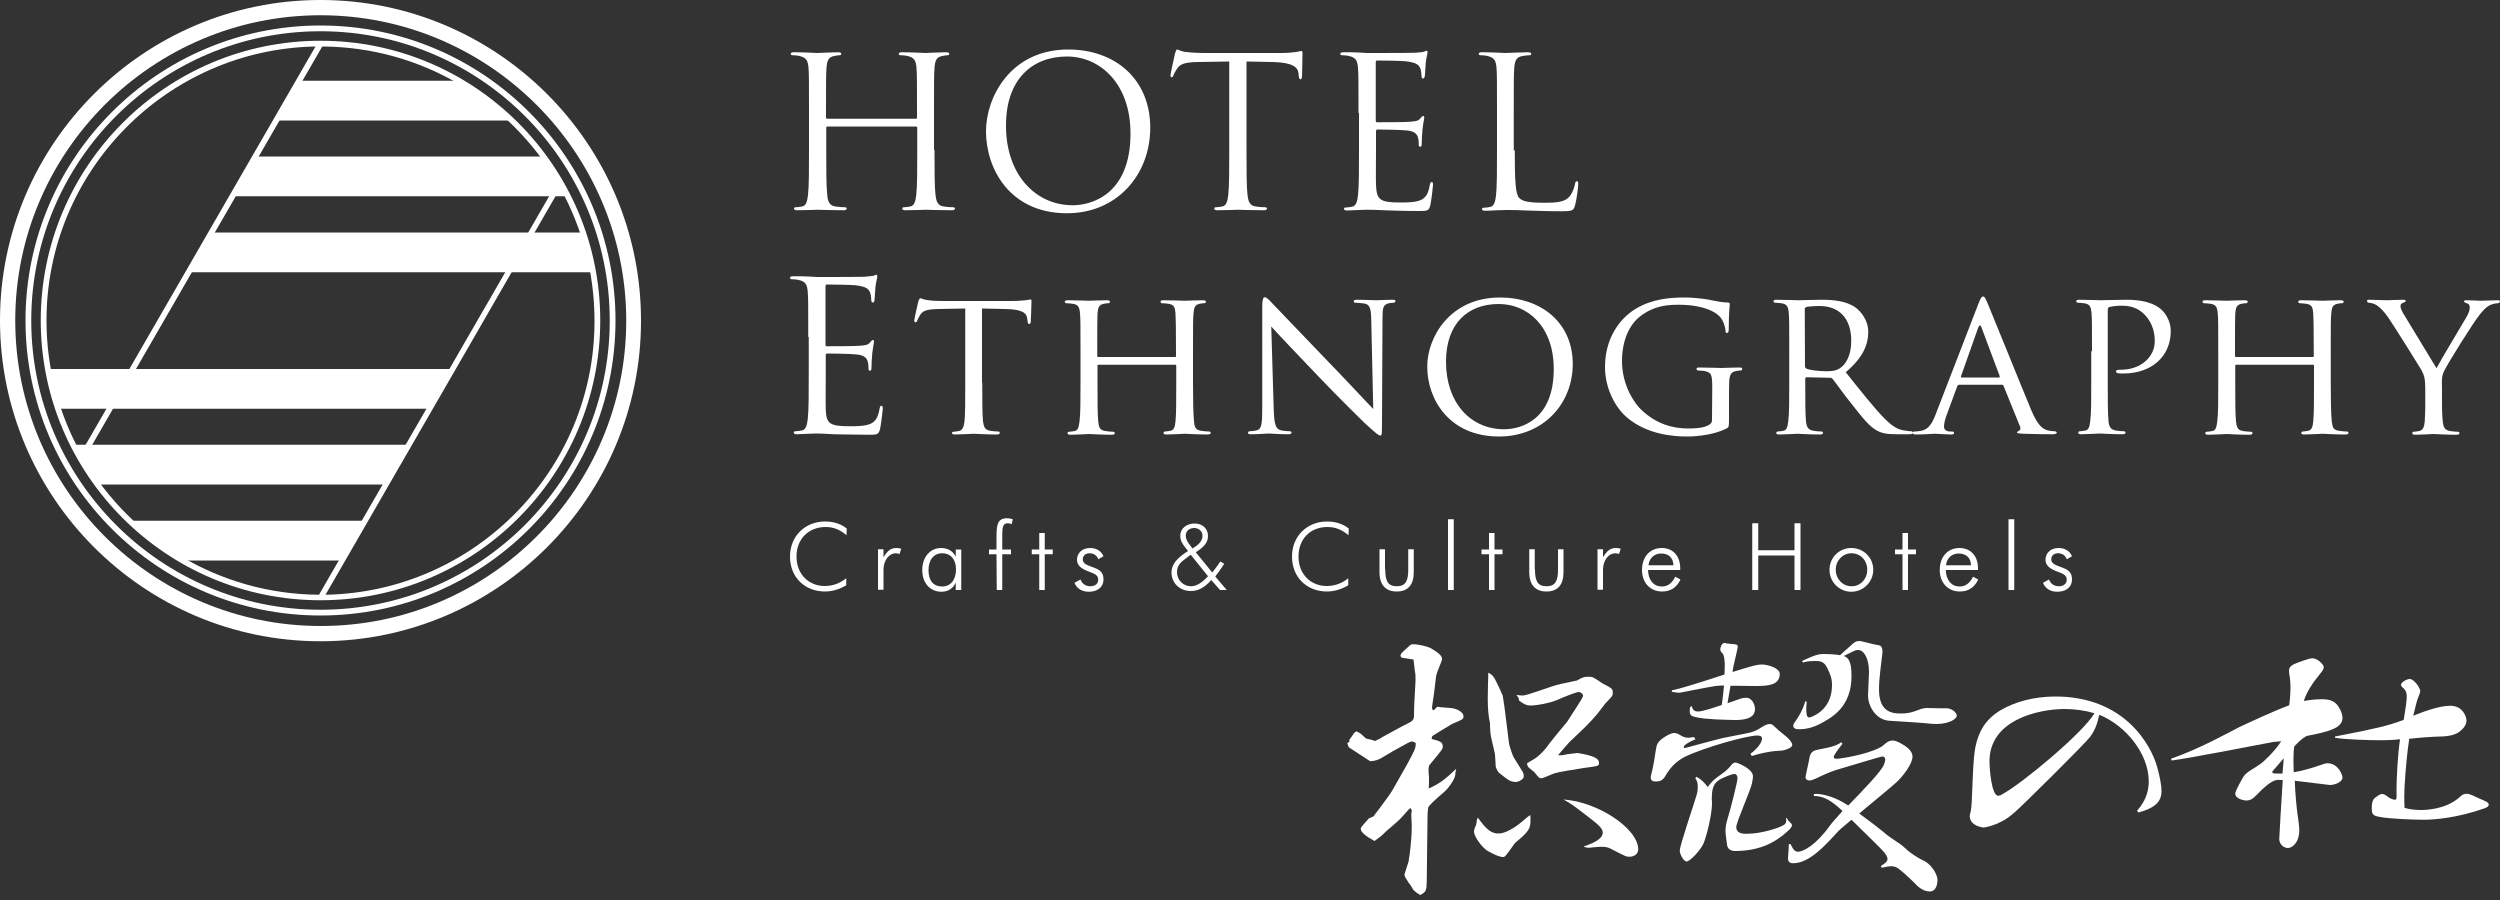 <?xml version="1.0" encoding="utf-8"?>
<!-- Generator: Adobe Illustrator 22.1.0, SVG Export Plug-In . SVG Version: 6.00 Build 0)  -->
<!DOCTYPE svg PUBLIC "-//W3C//DTD SVG 1.1//EN" "http://www.w3.org/Graphics/SVG/1.1/DTD/svg11.dtd">
<svg version="1.1" id="レイヤー_1" xmlns="http://www.w3.org/2000/svg" xmlns:xlink="http://www.w3.org/1999/xlink" x="0px"
	 y="0px" viewBox="0 0 1000 360" style="enable-background:new 0 0 1000 360;" xml:space="preserve">
<rect x="0" y="0" width="1000" height="360" fill="#333333" stroke="none"/>
<style type="text/css">
	.st0{fill:#FFFFFF;}
</style>
<g>
	<g>
		<g>
			<g>
				<path class="st0" d="M128.2,256.5C57.5,256.5,0,198.9,0,128.2S57.5,0,128.2,0s128.2,57.5,128.2,128.2
					C256.5,198.9,198.9,256.5,128.2,256.5z M128.2,6.1C60.9,6.1,6.1,60.9,6.1,128.2c0,67.4,54.8,122.2,122.2,122.2
					s122.2-54.8,122.2-122.2C250.4,60.9,195.6,6.1,128.2,6.1z"/>
				<path class="st0" d="M128.2,246.2c-65.1,0-118-52.9-118-118s52.9-118,118-118s118,52.9,118,118S193.3,246.2,128.2,246.2z
					 M128.2,12.5c-63.8,0-115.7,51.9-115.7,115.7s51.9,115.7,115.7,115.7S243.9,192,243.9,128.2S192,12.5,128.2,12.5z"/>
				<g>
					<path class="st0" d="M93,78.5h134.3c-2.8-5.6-6.1-10.9-9.8-15.9H102.2L93,78.5z"/>
					<path class="st0" d="M75.4,108.9h161.9c-1-5.5-2.3-10.8-4.1-15.9H84.6L75.4,108.9z"/>
					<path class="st0" d="M110.5,48.2h94.3c-6.4-6.1-13.5-11.5-21.2-15.9h-63.9L110.5,48.2z"/>
				</g>
				<g>
					<path class="st0" d="M163.5,177.9H29.2c2.8,5.6,6.1,10.9,9.8,15.9h115.3L163.5,177.9z"/>
					<path class="st0" d="M181,147.6H19.1c1,5.5,2.3,10.8,4.1,15.9h148.6L181,147.6z"/>
					<path class="st0" d="M146,208.3H51.7c6.4,6.1,13.5,11.5,21.2,15.9h63.9L146,208.3z"/>
				</g>
				<path class="st0" d="M128.2,16.3c-61.7,0-111.9,50.2-111.9,111.9s50.2,111.9,111.9,111.9s111.9-50.2,111.9-111.9
					S189.9,16.3,128.2,16.3z M126.2,18.6L32.3,181.3c-8.7-15.7-13.7-33.8-13.7-53.1C18.6,68.4,66.7,19.7,126.2,18.6z M33.6,183.6
					l95.3-165c40,0.2,75,22,94,54.3l-95.3,165C87.6,237.6,52.6,215.9,33.6,183.6z M130.2,237.9l93.9-162.7
					c8.7,15.7,13.7,33.8,13.7,53.1C237.9,188,189.8,236.8,130.2,237.9z"/>
			</g>
			<g>
				<g>
					<g>
						<path class="st0" d="M373.8,59.9c0,8,0,14.6,0.4,18.1c0.3,2.4,0.8,4.3,3.3,4.6c1.2,0.2,3,0.3,3.8,0.3c0.5,0,0.7,0.3,0.7,0.5
							c0,0.4-0.4,0.7-1.3,0.7c-4.6,0-9.9-0.2-10.3-0.2s-5.7,0.2-8.2,0.2c-0.9,0-1.3-0.2-1.3-0.7c0-0.3,0.2-0.5,0.7-0.5
							c0.7,0,1.8-0.2,2.5-0.3c1.7-0.3,2.1-2.2,2.4-4.6c0.4-3.5,0.4-10.1,0.4-18.1v-8.8c0-0.3-0.3-0.5-0.5-0.5H331
							c-0.3,0-0.5,0.1-0.5,0.5v8.8c0,8,0,14.6,0.4,18.1c0.2,2.4,0.8,4.3,3.3,4.6c1.2,0.2,3,0.3,3.8,0.3c0.5,0,0.7,0.3,0.7,0.5
							c0,0.4-0.4,0.7-1.3,0.7c-4.6,0-9.9-0.2-10.3-0.2s-5.7,0.2-8.2,0.2c-0.9,0-1.3-0.2-1.3-0.7c0-0.3,0.2-0.5,0.7-0.5
							c0.8,0,1.8-0.2,2.5-0.3c1.7-0.3,2.1-2.2,2.4-4.6c0.4-3.5,0.4-10.1,0.4-18.1V45.2c0-13,0-15.4-0.2-18c-0.2-2.8-0.8-4.2-3.6-4.8
							c-0.7-0.2-2.1-0.3-2.8-0.3c-0.3,0-0.7-0.2-0.7-0.5c0-0.5,0.4-0.7,1.3-0.7c3.8,0,9,0.3,9.4,0.3s5.7-0.3,8.2-0.3
							c0.9,0,1.3,0.2,1.3,0.7c0,0.3-0.3,0.5-0.7,0.5c-0.6,0-1.1,0.1-2.1,0.3c-2.3,0.4-2.9,1.8-3.1,4.8c-0.2,2.7-0.2,5-0.2,18V47
							c0,0.4,0.3,0.5,0.5,0.5h35.4c0.3,0,0.5-0.1,0.5-0.5v-1.8c0-13,0-15.4-0.2-18c-0.2-2.8-0.8-4.2-3.6-4.8
							c-0.7-0.2-2.1-0.3-2.8-0.3c-0.3,0-0.7-0.2-0.7-0.5c0-0.5,0.4-0.7,1.3-0.7c3.8,0,9,0.3,9.4,0.3s5.7-0.3,8.2-0.3
							c0.9,0,1.3,0.2,1.3,0.7c0,0.3-0.3,0.5-0.7,0.5c-0.6,0-1.1,0.1-2.1,0.3c-2.3,0.4-2.9,1.8-3.1,4.8c-0.2,2.7-0.2,5-0.2,18v14.7
							H373.8z"/>
						<path class="st0" d="M427.3,19.8c18.8,0,32.8,11.9,32.8,31.3c0,18.7-13.2,34.2-33.3,34.2c-22.9,0-32.4-17.8-32.4-32.8
							C394.4,38.9,404.2,19.8,427.3,19.8z M429.1,82.1c7.5,0,23.1-4.3,23.1-28.7c0-20-12.2-30.8-25.4-30.8c-14,0-24.4,9.2-24.4,27.5
							C402.3,69.6,414,82.1,429.1,82.1z"/>
						<path class="st0" d="M498.6,59.9c0,8,0,14.6,0.4,18.1c0.3,2.4,0.8,4.3,3.3,4.6c1.2,0.2,3,0.3,3.8,0.3c0.5,0,0.7,0.3,0.7,0.5
							c0,0.4-0.4,0.7-1.3,0.7c-4.6,0-9.9-0.2-10.3-0.2s-5.7,0.2-8.2,0.2c-0.9,0-1.3-0.2-1.3-0.7c0-0.3,0.2-0.5,0.7-0.5
							c0.7,0,1.8-0.2,2.5-0.3c1.7-0.3,2.1-2.2,2.4-4.6c0.4-3.5,0.4-10.1,0.4-18.1V24.6l-12.4,0.2c-5.2,0.1-7.2,0.7-8.5,2.7
							c-0.9,1.4-1.2,2-1.4,2.6c-0.2,0.7-0.5,0.8-0.8,0.8c-0.2,0-0.4-0.2-0.4-0.8c0-0.8,1.7-8,1.8-8.7c0.2-0.5,0.5-1.6,0.8-1.6
							c0.6,0,1.4,0.8,3.7,1c2.4,0.3,5.6,0.4,6.6,0.4h31.3c2.7,0,4.6-0.2,5.9-0.4c1.3-0.2,2-0.4,2.3-0.4c0.4,0,0.4,0.5,0.4,1
							c0,2.5-0.2,8.3-0.2,9.2c0,0.8-0.3,1.1-0.6,1.1c-0.4,0-0.6-0.3-0.7-1.4l-0.1-0.9c-0.2-2.5-2.3-4.4-10.3-4.6l-10.5-0.2
							L498.6,59.9L498.6,59.9z"/>
						<path class="st0" d="M543.4,45.2c0-13,0-15.4-0.2-18c-0.2-2.8-0.8-4.2-3.6-4.8c-0.7-0.2-2.1-0.3-2.8-0.3
							c-0.3,0-0.7-0.2-0.7-0.5c0-0.5,0.4-0.7,1.3-0.7c1.9,0,4.2,0,6,0.1l3.4,0.2c0.6,0,17.2,0,19.1-0.1c1.6-0.1,2.9-0.2,3.6-0.4
							c0.4-0.1,0.8-0.4,1.2-0.4c0.3,0,0.3,0.3,0.3,0.8c0,0.6-0.4,1.6-0.7,3.9c-0.1,0.8-0.2,4.5-0.4,5.5c-0.1,0.4-0.2,0.9-0.6,0.9
							c-0.5,0-0.7-0.4-0.7-1.1c0-0.6-0.1-2-0.5-3c-0.6-1.3-1.4-2.3-5.9-2.8c-1.4-0.2-10.5-0.3-11.4-0.3c-0.3,0-0.5,0.3-0.5,0.8v23.1
							c0,0.6,0.1,0.8,0.5,0.8c1.1,0,11.4,0,13.3-0.2c2-0.2,3.2-0.3,3.9-1.2c0.6-0.7,0.9-1.1,1.3-1.1c0.3,0,0.4,0.2,0.4,0.7
							s-0.4,1.9-0.7,4.7c-0.2,1.7-0.3,4.8-0.3,5.3c0,0.7,0,1.6-0.6,1.6c-0.4,0-0.6-0.3-0.6-0.8c0-0.8,0-1.7-0.3-2.8
							c-0.3-1.2-1.1-2.6-4.3-2.9c-2.3-0.3-10.5-0.4-11.9-0.4c-0.4,0-0.6,0.3-0.6,0.6v7.4c0,2.8-0.1,12.5,0,14.3
							c0.3,5.8,1.5,6.9,9.7,6.9c2.2,0,5.8,0,8-0.9s3.2-2.6,3.8-6c0.2-0.9,0.3-1.3,0.8-1.3s0.5,0.7,0.5,1.3c0,0.7-0.7,6.4-1.1,8.1
							c-0.6,2.2-1.3,2.2-4.5,2.2c-6.3,0-10.9-0.2-14.1-0.3c-3.3-0.2-5.3-0.2-6.5-0.2c-0.2,0-1.6,0-3.3,0.1c-1.7,0-3.6,0.2-4.8,0.2
							c-0.9,0-1.3-0.2-1.3-0.7c0-0.3,0.2-0.5,0.7-0.5c0.8,0,1.8-0.2,2.5-0.3c1.7-0.3,2.1-2.2,2.4-4.6c0.4-3.5,0.4-10.1,0.4-18.1
							V45.2H543.4z"/>
						<path class="st0" d="M605.9,60.1c0,12.3,0.3,17.6,1.8,19.1c1.3,1.3,3.5,1.9,10,1.9c4.4,0,8.1-0.1,10.1-2.5
							c1.1-1.3,1.9-3.4,2.2-5c0.1-0.7,0.3-1.1,0.8-1.1c0.4,0,0.5,0.3,0.5,1.3c0,0.9-0.6,5.9-1.3,8.4c-0.6,1.9-0.8,2.3-5.3,2.3
							c-6,0-10.4-0.2-13.9-0.3c-3.5-0.2-6.1-0.2-8.5-0.2c-0.3,0-1.8,0.1-3.4,0.1c-1.7,0.1-3.5,0.2-4.8,0.2c-0.9,0-1.3-0.2-1.3-0.7
							c0-0.3,0.2-0.5,0.7-0.5c0.8,0,1.8-0.2,2.5-0.3c1.7-0.3,2.1-2.2,2.4-4.6c0.4-3.5,0.4-10.1,0.4-18.1V45.2c0-13,0-15.4-0.2-18
							c-0.2-2.8-0.8-4.2-3.6-4.8c-0.7-0.2-2.1-0.3-2.8-0.3c-0.3,0-0.7-0.2-0.7-0.5c0-0.5,0.4-0.7,1.3-0.7c3.8,0,9,0.3,9.4,0.3
							s6.5-0.3,9-0.3c0.9,0,1.3,0.2,1.3,0.7c0,0.3-0.3,0.5-0.7,0.5c-0.6,0-1.8,0.1-2.8,0.3c-2.4,0.4-3.1,1.8-3.3,4.8
							c-0.2,2.7-0.2,5-0.2,18v14.9H605.9z"/>
					</g>
					<g>
						<path class="st0" d="M323.3,134.8c0-13,0-15.4-0.2-18c-0.2-2.8-0.8-4.2-3.6-4.8c-0.7-0.2-2.1-0.3-2.8-0.3
							c-0.3,0-0.7-0.2-0.7-0.5c0-0.5,0.4-0.7,1.3-0.7c1.9,0,4.2,0,6,0.1l3.4,0.2c0.6,0,17.2,0,19.1-0.1c1.6-0.1,2.9-0.3,3.6-0.4
							c0.4-0.1,0.7-0.4,1.2-0.4c0.2,0,0.3,0.3,0.3,0.8c0,0.6-0.4,1.6-0.7,3.9c-0.1,0.8-0.3,4.5-0.4,5.5c-0.1,0.4-0.2,0.9-0.6,0.9
							c-0.5,0-0.7-0.4-0.7-1.1c0-0.6-0.1-2-0.5-3c-0.6-1.3-1.4-2.3-5.9-2.8c-1.4-0.2-10.5-0.3-11.4-0.3c-0.3,0-0.5,0.3-0.5,0.8v23.1
							c0,0.6,0.1,0.8,0.5,0.8c1.1,0,11.4,0,13.3-0.2c2-0.2,3.2-0.3,3.9-1.2c0.6-0.7,0.9-1.1,1.3-1.1c0.3,0,0.4,0.2,0.4,0.7
							s-0.4,1.9-0.7,4.7c-0.2,1.7-0.3,4.8-0.3,5.3c0,0.7,0,1.6-0.6,1.6c-0.4,0-0.6-0.3-0.6-0.8c0-0.8,0-1.7-0.3-2.8
							c-0.3-1.2-1.1-2.6-4.3-2.9c-2.3-0.3-10.5-0.4-11.9-0.4c-0.4,0-0.6,0.2-0.6,0.6v7.4c0,2.8-0.1,12.5,0,14.3
							c0.2,5.8,1.5,6.8,9.7,6.8c2.2,0,5.8,0,8-0.9s3.2-2.6,3.8-6c0.2-0.9,0.3-1.3,0.8-1.3s0.5,0.7,0.5,1.3c0,0.7-0.7,6.3-1.1,8.1
							c-0.6,2.2-1.3,2.2-4.5,2.2c-6.3,0-10.9-0.2-14.1-0.2c-3.3-0.2-5.3-0.3-6.5-0.3c-0.2,0-1.6,0-3.3,0.1c-1.7,0-3.6,0.2-4.8,0.2
							c-0.9,0-1.3-0.2-1.3-0.7c0-0.3,0.2-0.5,0.7-0.5c0.8,0,1.8-0.2,2.5-0.3c1.7-0.3,2.1-2.2,2.4-4.6c0.4-3.5,0.4-10.1,0.4-18.1
							v-14.7L323.3,134.8L323.3,134.8z"/>
						<path class="st0" d="M392.9,153.1c0,6.8,0,12.4,0.3,15.4c0.3,2.1,0.6,3.4,2.8,3.8c1,0.2,2.7,0.3,3.3,0.3
							c0.5,0,0.6,0.3,0.6,0.6s-0.3,0.6-1.2,0.6c-4,0-8.7-0.3-9.1-0.3c-0.3,0-5.4,0.3-7.6,0.3c-0.8,0-1.2-0.2-1.2-0.6
							c0-0.2,0.2-0.5,0.6-0.5c0.7,0,1.5-0.2,2.2-0.3c1.5-0.3,1.9-1.8,2.2-3.8c0.3-2.9,0.3-8.5,0.3-15.4v-29.8l-10.6,0.2
							c-4.6,0.1-6.3,0.6-7.4,2.3c-0.8,1.3-0.9,1.8-1.2,2.3c-0.2,0.6-0.4,0.7-0.7,0.7c-0.2,0-0.5-0.2-0.5-0.6c0-0.8,1.5-7.1,1.6-7.7
							c0.2-0.4,0.5-1.3,0.8-1.3c0.5,0,1.3,0.6,3.3,0.8c2.1,0.3,4.9,0.3,5.8,0.3h27.7c2.4,0,4.1-0.2,5.3-0.3c1.1-0.2,1.8-0.3,2.1-0.3
							c0.3,0,0.3,0.4,0.3,0.8c0,2.2-0.3,7.3-0.3,8.1c0,0.6-0.3,0.9-0.7,0.9c-0.3,0-0.5-0.3-0.6-1.3l-0.1-0.8
							c-0.2-2.2-1.8-3.8-8.9-3.9l-9.2-0.2v29.7H392.9z"/>
						<path class="st0" d="M477.2,153.1c0,6.8,0.1,12.4,0.4,15.4c0.2,2.1,0.4,3.4,2.7,3.8c1,0.2,2.7,0.3,3.3,0.3
							c0.5,0,0.7,0.3,0.7,0.6s-0.4,0.6-1.3,0.6c-4,0-8.7-0.3-9.1-0.3c-0.3,0-5.1,0.3-7.3,0.3c-0.8,0-1.2-0.2-1.2-0.6
							c0-0.2,0.2-0.6,0.6-0.6c0.7,0,1.5-0.2,2.2-0.3c1.5-0.3,1.8-1.8,2-3.8c0.3-2.9,0.3-8.3,0.3-15.1v-7.1c0-0.3-0.2-0.4-0.4-0.4
							h-30.7c-0.3,0-0.4,0.1-0.4,0.4v7.1c0,6.8,0,12.3,0.3,15.2c0.2,2.1,0.5,3.4,2.7,3.8c1.1,0.2,2.7,0.3,3.3,0.3
							c0.4,0,0.6,0.3,0.6,0.6s-0.3,0.6-1.2,0.6c-4.1,0-8.8-0.3-9.1-0.3c-0.4,0-5.1,0.3-7.4,0.3c-0.7,0-1.2-0.2-1.2-0.6
							c0-0.2,0.2-0.6,0.6-0.6c0.7,0,1.6-0.2,2.3-0.3c1.4-0.3,1.6-1.7,1.9-3.8c0.4-2.9,0.4-8.5,0.4-15.4v-12.5c0-11,0-13-0.2-15.3
							c-0.2-2.4-0.6-3.6-3-3.9c-0.6-0.1-1.8-0.2-2.5-0.2c-0.2,0-0.6-0.3-0.6-0.6c0-0.4,0.3-0.6,1.2-0.6c3.3,0,8,0.2,8.4,0.2
							c0.3,0,5-0.2,7.3-0.2c0.8,0,1.2,0.2,1.2,0.6c0,0.2-0.3,0.6-0.6,0.6c-0.5,0-1,0-1.8,0.2c-2,0.4-2.4,1.4-2.6,3.9
							c-0.1,2.3-0.1,4.4-0.1,15.5v1.5c0,0.4,0.2,0.4,0.4,0.4H470c0.3,0,0.4,0,0.4-0.4v-1.5c0-11-0.1-13.2-0.2-15.5
							c-0.2-2.4-0.5-3.6-2.9-3.9c-0.6-0.1-1.8-0.2-2.5-0.2c-0.3,0-0.6-0.3-0.6-0.6c0-0.4,0.3-0.6,1.2-0.6c3.3,0,8,0.2,8.4,0.2
							s5.1-0.2,7.3-0.2c0.8,0,1.3,0.2,1.3,0.6c0,0.2-0.3,0.6-0.7,0.6c-0.5,0-0.9,0-1.8,0.2c-1.9,0.4-2.3,1.4-2.5,3.9
							c-0.2,2.3-0.2,4.3-0.2,15.3L477.2,153.1L477.2,153.1z"/>
						<path class="st0" d="M509.5,164c0.2,5.8,0.8,7.6,2.8,8.1c1.3,0.3,3,0.4,3.7,0.4c0.3,0,0.6,0.2,0.6,0.6c0,0.4-0.5,0.6-1.3,0.6
							c-4.2,0-7.1-0.3-7.8-0.3c-0.7,0-3.8,0.3-7.1,0.3c-0.8,0-1.2-0.1-1.2-0.6c0-0.3,0.3-0.6,0.6-0.6c0.6,0,1.9-0.1,3-0.4
							c1.8-0.5,2.1-2.4,2.1-8.9v-40.7c0-2.8,0.4-3.6,1-3.6c0.8,0,2.1,1.4,2.8,2.2c1.2,1.2,11.9,12.5,23.2,24.2
							c7.3,7.5,15.1,16,17.4,18.3l-0.8-35.6c-0.1-4.6-0.5-6.2-2.8-6.6c-1.3-0.2-3-0.3-3.6-0.3c-0.5,0-0.6-0.4-0.6-0.7
							c0-0.4,0.6-0.5,1.4-0.5c3.3,0,6.9,0.2,7.7,0.2s3.3-0.2,6.3-0.2c0.8,0,1.3,0.1,1.3,0.5c0,0.3-0.3,0.7-0.8,0.7
							c-0.3,0-0.9,0-1.8,0.2c-2.4,0.5-2.6,1.9-2.6,6.2l-0.2,41.6c0,4.7-0.1,5.1-0.6,5.1c-0.8,0-1.5-0.6-5.6-4.3
							c-0.8-0.7-11.4-11.1-19.1-19.2c-8.5-8.9-16.8-17.6-19-20.1L509.5,164z"/>
						<path class="st0" d="M600,119c16.5,0,29.1,10.1,29.1,26.6c0,15.9-11.8,29-29.5,29c-20.1,0-28.7-15.1-28.7-27.9
							C570.8,135.3,579.7,119,600,119z M601.6,171.7c6.6,0,19.9-3.5,19.9-24.1c0-17-10.4-26-22-26c-12.3,0-21.1,7.7-21.1,23.1
							C578.4,161.3,588.4,171.7,601.6,171.7z"/>
						<path class="st0" d="M684.9,155.6c0-5.8-0.2-6.6-3.2-7.2c-0.6-0.1-1.8-0.2-2.5-0.2c-0.2,0-0.6-0.3-0.6-0.6
							c0-0.5,0.3-0.6,1.2-0.6c3.3,0,8.3,0.2,8.7,0.2c0.3,0,4.9-0.2,7.2-0.2c0.8,0,1.2,0.1,1.2,0.6c0,0.2-0.3,0.6-0.6,0.6
							c-0.5,0-1,0-1.8,0.2c-2,0.3-2.6,1.4-2.8,3.9c-0.1,2.3-0.1,4.3-0.1,7.4v7.9c0,3.3-0.1,3.3-1,3.8c-4.7,2.4-11.4,3.2-15.6,3.2
							c-5.6,0-16-0.7-24.2-7.6c-4.5-3.8-8.8-11.4-8.8-20.2c0-11.4,5.8-19.4,12.3-23.3c6.6-4,14-4.5,19.5-4.5c4.7,0,9.9,0.8,11.3,1.2
							c1.5,0.3,4.1,0.8,5.9,0.8c0.8,0,0.9,0.3,0.9,0.7c0,1-0.4,2.9-0.4,10c0,1.2-0.3,1.5-0.8,1.5c-0.4,0-0.5-0.4-0.5-1.1
							c-0.1-0.9-0.5-3-1.7-4.7c-1.8-2.7-7.4-5.5-17-5.5c-4.4,0-9.8,0.3-15.4,4.6c-4.3,3.3-7.3,9.6-7.3,17.9c0,10,5.2,17.2,7.8,19.6
							c5.8,5.4,12,7.4,18.8,7.4c2.6,0,6-0.2,7.9-1.3c0.9-0.5,1.5-0.8,1.5-2.2L684.9,155.6L684.9,155.6z"/>
						<path class="st0" d="M715.7,140.5c0-11,0-13-0.2-15.3c-0.2-2.4-0.6-3.6-3-3.9c-0.6-0.1-1.8-0.2-2.5-0.2
							c-0.2,0-0.6-0.3-0.6-0.6c0-0.4,0.3-0.6,1.2-0.6c3.3,0,8.3,0.2,8.7,0.2c0.8,0,6.9-0.2,9.2-0.2c4.7,0,9.9,0.4,13.7,3.1
							c1.8,1.3,5.1,4.8,5.1,9.7c0,5.3-2.2,10.4-9,16.2c6,7.5,11.1,14,15.4,18.4c3.9,4,6.3,4.7,8.2,4.9c1.4,0.3,2.2,0.3,2.6,0.3
							c0.4,0,0.7,0.3,0.7,0.6c0,0.4-0.4,0.6-1.8,0.6h-4.6c-4.2,0-6-0.4-7.9-1.4c-3.2-1.7-5.8-5.1-10-10.4c-3.1-3.8-6.3-8.4-7.9-10.4
							c-0.3-0.3-0.5-0.4-1-0.4l-9.4-0.2c-0.3,0-0.5,0.2-0.5,0.6v1.7c0,6.8,0,12.4,0.3,15.3c0.2,2.1,0.7,3.4,2.9,3.8
							c1,0.2,2.6,0.3,3.3,0.3c0.5,0,0.6,0.3,0.6,0.6s-0.3,0.6-1.2,0.6c-4,0-8.7-0.3-9-0.3c-0.1,0-5,0.3-7.3,0.3
							c-0.8,0-1.2-0.2-1.2-0.6c0-0.2,0.2-0.6,0.6-0.6c0.7,0,1.6-0.2,2.3-0.3c1.4-0.3,1.6-1.7,1.9-3.8c0.4-2.9,0.4-8.5,0.4-15.4
							V140.5z M722,146.5c0,0.4,0.2,0.7,0.5,0.9c1.1,0.6,4.8,1.1,8.1,1.1c1.8,0,3.8-0.1,5.5-1.3c2.5-1.7,4.4-5.4,4.4-10.9
							c0-8.9-4.8-13.9-12.7-13.9c-2.2,0-4.5,0.2-5.3,0.4c-0.3,0.2-0.6,0.4-0.6,0.8L722,146.5L722,146.5z"/>
						<path class="st0" d="M791.4,121.4c0.9-2.3,1.3-2.8,1.8-2.8c0.8,0,1,1,1.8,2.6c1.3,3,13.1,32.3,17.6,43.1
							c2.7,6.3,4.7,7.3,6.3,7.8c1.1,0.3,2.2,0.4,2.9,0.4c0.4,0,0.9,0.2,0.9,0.6c0,0.4-0.8,0.6-1.7,0.6c-1.1,0-6.5,0-11.6-0.2
							c-1.4-0.1-2.6-0.1-2.6-0.5c0-0.3,0.2-0.3,0.5-0.5c0.4-0.2,1.2-0.7,0.7-1.9l-6.6-16.3c-0.2-0.3-0.3-0.4-0.7-0.4h-17
							c-0.3,0-0.6,0.2-0.8,0.6l-4.2,11.4c-0.7,1.8-1.1,3.5-1.1,4.8c0,1.4,1.3,1.9,2.5,1.9h0.7c0.6,0,0.8,0.2,0.8,0.6
							c0,0.4-0.4,0.6-1.1,0.6c-1.8,0-5.8-0.3-6.6-0.3s-4.4,0.3-7.4,0.3c-0.9,0-1.4-0.2-1.4-0.6c0-0.3,0.3-0.6,0.7-0.6
							c0.5,0,1.6-0.1,2.2-0.2c3.3-0.4,4.8-2.9,6.2-6.5L791.4,121.4z M799.6,151c0.3,0,0.3-0.2,0.3-0.5l-7.3-19.5
							c-0.4-1.1-0.8-1.1-1.3,0l-6.9,19.5c-0.1,0.3,0,0.5,0.3,0.5H799.6z"/>
						<path class="st0" d="M836.8,140.5c0-11,0-13-0.2-15.3c-0.2-2.4-0.6-3.6-3-3.9c-0.6-0.1-1.8-0.2-2.5-0.2
							c-0.3,0-0.6-0.3-0.6-0.6c0-0.4,0.3-0.6,1.2-0.6c3.3,0,7.9,0.2,8.5,0.2c1.6,0,7.1-0.2,10.4-0.2c9.4,0,12.8,2.9,14,4
							c1.7,1.5,3.7,4.7,3.7,8.5c0,10.2-7.7,17-19,17c-0.4,0-1.7,0-2.1-0.1c-0.3,0-0.8-0.3-0.8-0.7c0-0.6,0.4-0.7,1.9-0.7
							c7.9,0,13.6-5,13.6-11.4c0-2.3-0.3-6.9-4.2-10.8c-3.8-3.8-8.3-3.4-9.9-3.4c-1.3,0-3.3,0.3-4.1,0.5c-0.4,0.1-0.6,0.6-0.6,1.3
							V153c0,6.8,0,12.4,0.3,15.4c0.2,2.1,0.7,3.4,2.9,3.8c1,0.2,2.6,0.3,3.3,0.3c0.4,0,0.6,0.3,0.6,0.6s-0.3,0.6-1.2,0.6
							c-4,0-8.9-0.3-9.2-0.3s-5,0.3-7.3,0.3c-0.8,0-1.2-0.2-1.2-0.6c0-0.2,0.2-0.6,0.6-0.6c0.7,0,1.6-0.2,2.3-0.3
							c1.4-0.3,1.6-1.7,1.9-3.8c0.4-2.9,0.4-8.5,0.4-15.4v-12.5H836.8z"/>
						<path class="st0" d="M932.3,153.1c0,6.8,0.1,12.4,0.4,15.4c0.3,2.1,0.4,3.4,2.7,3.8c1,0.2,2.7,0.3,3.3,0.3
							c0.5,0,0.7,0.3,0.7,0.6s-0.4,0.6-1.3,0.6c-4,0-8.7-0.3-9.1-0.3c-0.3,0-5.1,0.3-7.3,0.3c-0.8,0-1.2-0.2-1.2-0.6
							c0-0.2,0.2-0.6,0.6-0.6c0.7,0,1.5-0.2,2.2-0.3c1.5-0.3,1.8-1.8,2-3.8c0.3-2.9,0.3-8.3,0.3-15.1v-7.1c0-0.3-0.2-0.4-0.4-0.4
							h-30.7c-0.2,0-0.4,0.1-0.4,0.4v7.1c0,6.8,0,12.3,0.3,15.2c0.3,2.1,0.5,3.4,2.7,3.8c1.1,0.2,2.7,0.3,3.3,0.3
							c0.4,0,0.6,0.3,0.6,0.6s-0.3,0.6-1.2,0.6c-4.1,0-8.8-0.3-9.1-0.3c-0.4,0-5.1,0.3-7.4,0.3c-0.8,0-1.2-0.2-1.2-0.6
							c0-0.2,0.2-0.6,0.6-0.6c0.7,0,1.6-0.2,2.3-0.3c1.4-0.3,1.6-1.7,1.9-3.8c0.4-2.9,0.4-8.5,0.4-15.4v-12.5c0-11,0-13-0.2-15.3
							c-0.2-2.4-0.6-3.6-3-3.9c-0.6-0.1-1.8-0.2-2.5-0.2c-0.3,0-0.6-0.3-0.6-0.6c0-0.4,0.3-0.6,1.2-0.6c3.3,0,8,0.2,8.4,0.2
							c0.3,0,5-0.2,7.3-0.2c0.8,0,1.2,0.2,1.2,0.6c0,0.2-0.3,0.6-0.6,0.6c-0.5,0-1,0-1.8,0.2c-2,0.4-2.4,1.4-2.6,3.9
							c-0.1,2.3-0.1,4.4-0.1,15.5v1.5c0,0.4,0.2,0.4,0.4,0.4h30.7c0.2,0,0.4,0,0.4-0.4v-1.5c0-11-0.1-13.2-0.2-15.5
							c-0.2-2.4-0.5-3.6-2.9-3.9c-0.6-0.1-1.8-0.2-2.5-0.2c-0.3,0-0.6-0.3-0.6-0.6c0-0.4,0.3-0.6,1.2-0.6c3.3,0,8,0.2,8.4,0.2
							s5.1-0.2,7.3-0.2c0.8,0,1.3,0.2,1.3,0.6c0,0.2-0.3,0.6-0.7,0.6c-0.5,0-0.9,0-1.8,0.2c-1.9,0.4-2.3,1.4-2.5,3.9
							c-0.2,2.3-0.2,4.3-0.2,15.3L932.3,153.1L932.3,153.1z"/>
						<path class="st0" d="M970.1,155.2c0-3.8-0.5-5.3-1.6-7.3c-0.6-1.1-10.5-16.9-13-20.6c-1.8-2.7-3.5-4.3-4.8-5.2
							c-1.1-0.7-2.5-1-3.1-1c-0.4,0-0.8-0.3-0.8-0.7c0-0.3,0.2-0.5,0.9-0.5c1.4,0,6.9,0.2,7.3,0.2c0.5,0,3.5-0.2,6.3-0.2
							c0.8,0,1,0.2,1,0.5s-0.5,0.5-1.2,0.8c-0.6,0.2-0.9,0.6-0.9,1.2c0,1,0.5,1.8,1,2.8l13.4,22.1c1.5-3,10.7-18.2,12-20.5
							c0.9-1.6,1.3-2.8,1.3-3.7c0-1-0.3-1.6-1.2-1.8c-0.7-0.2-1.1-0.5-1.1-0.8s0.4-0.4,1.2-0.4c1.9,0,4.5,0.2,5.1,0.2
							c0.5,0,5.8-0.2,7.2-0.2c0.5,0,0.9,0.2,0.9,0.4c0,0.3-0.3,0.8-0.9,0.8c-0.8,0-2.3,0.3-3.4,0.9c-1.4,0.8-2.1,1.6-3.7,3.5
							c-2.4,2.8-12.8,19.5-14.3,22.6c-1.3,2.5-0.9,4.8-0.9,7.1v6.1c0,1.2,0,4.2,0.3,7.1c0.2,2.1,0.7,3.4,2.8,3.8
							c1,0.2,2.7,0.3,3.3,0.3c0.4,0,0.6,0.3,0.6,0.6s-0.4,0.6-1.2,0.6c-4.1,0-8.8-0.3-9.3-0.3c-0.3,0-5,0.3-7.2,0.3
							c-0.8,0-1.2-0.2-1.2-0.6c0-0.2,0.2-0.6,0.6-0.6c0.7,0,1.5-0.2,2.2-0.3c1.5-0.3,2-1.7,2.2-3.8c0.2-2.9,0.2-5.9,0.2-7.1
							L970.1,155.2L970.1,155.2z"/>
					</g>
				</g>
				<g>
					<path class="st0" d="M330.3,210.8c-7,0-11.7,4.9-11.7,11.8c0,7.1,4.9,11.8,11.3,11.8c3.1,0,6-1,8.6-3.1v2.8
						c-2.6,1.6-5.7,2.5-8.5,2.5c-8,0-14-5.6-14-14c0-8.2,6.1-14,14-14c3.4,0,6.3,0.9,8.7,2.8l-0.1,2.7
						C336.1,211.9,333.4,210.8,330.3,210.8z"/>
					<path class="st0" d="M358.6,219.2c0.6,0,1.3,0.1,1.9,0.3l-0.7,2.1c-0.6-0.2-1.1-0.3-1.5-0.3c-2.5,0-4.9,2.6-4.9,6.6v8h-2.2
						v-16.2h2.2v3.2C355,220.3,356.3,219.2,358.6,219.2z"/>
					<path class="st0" d="M382.3,233c-1,2.4-3.1,3.7-5.7,3.7c-4.6,0-7.7-3.5-7.7-8.7s3.2-8.8,7.5-8.8c2.7,0,4.8,1.2,5.9,3.5v-2.9
						h2.2V236h-2.2L382.3,233L382.3,233z M376.9,234.6c3.2,0,5.5-2.5,5.5-6.9c0-4-2.2-6.4-5.5-6.4s-5.5,2.5-5.5,6.8
						C371.4,232.3,373.4,234.6,376.9,234.6z"/>
					<path class="st0" d="M398.6,221.7h-3v-1.9h3v-4.7c0-5.2,0.3-7.8,4.3-7.8c0.7,0,1.4,0.1,2.2,0.4l-0.4,2
						c-0.6-0.3-1.2-0.4-1.6-0.4c-1.8,0-2.2,1.4-2.2,4.4v6.1h3.5v1.9h-3.5V236h-2.2L398.6,221.7L398.6,221.7z"/>
					<path class="st0" d="M412.7,221.7v-1.9h3v-6.6h2.2v6.6h3.2v1.9h-3.2V236h-2.2v-14.3H412.7z"/>
					<path class="st0" d="M432.2,231.8c0.7,1.8,2.1,2.7,4,2.7s3.1-1.1,3.1-2.6c0-2.2-2-2.5-4.6-3.6s-3.9-2.4-3.9-4.4
						c0-2.7,2.1-4.7,5.2-4.7c2.6,0,4.5,1.2,5.4,3.3l-2.1,1.2c-0.5-1.5-1.8-2.4-3.5-2.4c-1.6,0-2.7,1-2.7,2.4c0,1.6,1.3,2.2,3.8,3.1
						c2.9,1,4.5,2,4.5,5c0,2.9-2.2,4.9-5.9,4.9c-2.8,0-4.9-1.4-5.7-3.6L432.2,231.8z"/>
					<path class="st0" d="M484.5,232c-2.5,2.9-5.1,4.4-8.1,4.4c-4.7,0-7.8-3.3-7.8-7.4c0-3.3,2.2-5.8,6.6-8.6l-1-1.3
						c-1.2-1.5-2.1-2.8-2.1-4.9c0-2.7,2.4-4.8,5.8-4.8c3.1,0,5.3,2.1,5.3,5c0,2.6-1.6,4.4-4.9,6.5l6.6,8.1c1.1-1.4,2.2-2.8,3.2-4.4
						l1.6,0.9c-1.2,1.9-2.4,3.6-3.6,5.1l4.6,5.4H488L484.5,232z M476.3,221.9l-1.2,0.9c-2.5,1.8-4.3,3.1-4.3,6.1
						c0,3.1,2.5,5.6,5.6,5.6c2.2,0,4.4-1.4,6.8-4L476.3,221.9z M478.2,218.6c1.9-1.3,2.8-2.7,2.8-4.3c0-1.8-1.5-3.1-3.3-3.1
						c-2,0-3.4,1.2-3.4,3.1c0,0.9,0.4,2,1.2,3.1l1.5,2L478.2,218.6z"/>
					<path class="st0" d="M531,210.8c-7,0-11.6,4.9-11.6,11.8c0,7.1,4.9,11.8,11.3,11.8c3.1,0,6-1,8.6-3.1v2.8
						c-2.6,1.6-5.7,2.5-8.5,2.5c-8,0-14-5.6-14-14c0-8.2,6.1-14,14-14c3.4,0,6.3,0.9,8.7,2.8l-0.1,2.7
						C536.8,211.9,534.2,210.8,531,210.8z"/>
					<path class="st0" d="M554.1,227.8c0,4.5,1,6.7,4.6,6.7s4.6-2.2,4.6-6.7v-8.1h2.2v9.2c0,5.1-2.4,7.7-6.8,7.7
						c-4.4,0-6.9-2.6-6.9-7.7v-9.2h2.2v8.1H554.1z"/>
					<path class="st0" d="M579.2,236v-28.3h2.3V236H579.2z"/>
					<path class="st0" d="M592.6,221.7v-1.9h3v-6.6h2.2v6.6h3.2v1.9h-3.2V236h-2.2v-14.3H592.6z"/>
					<path class="st0" d="M614,227.8c0,4.5,1,6.7,4.6,6.7s4.6-2.2,4.6-6.7v-8.1h2.2v9.2c0,5.1-2.4,7.7-6.8,7.7
						c-4.4,0-6.9-2.6-6.9-7.7v-9.2h2.2v8.1H614z"/>
					<path class="st0" d="M646.4,219.2c0.6,0,1.3,0.1,1.9,0.3l-0.7,2.1c-0.6-0.2-1.1-0.3-1.5-0.3c-2.5,0-4.9,2.6-4.9,6.6v8H639
						v-16.2h2.2v3.2C642.8,220.3,644.1,219.2,646.4,219.2z"/>
					<path class="st0" d="M659.2,227.9c0.1,4.2,2.3,6.7,5.5,6.7c2.4,0,4.1-1.3,5.4-3.9l2.1,1.1c-1.6,3.3-4,4.8-7.4,4.8
						c-4.7,0-8-3.5-8-8.6c0-5.4,3.3-8.8,7.9-8.8c4.4,0,7.4,3.1,7.4,8.2c0,0.2,0,0.4,0,0.6h-12.9V227.9z M664.4,221.4
						c-2.6,0-4.7,1.8-5,4.7h10C669.2,223,667.4,221.4,664.4,221.4z"/>
					<path class="st0" d="M700.9,209.3h2.4v10.8h14.5v-10.8h2.4V236h-2.4v-13.8h-14.5V236h-2.4V209.3z"/>
					<path class="st0" d="M731.8,227.9c0-4.9,3.9-8.7,8.7-8.7c4.9,0,8.8,3.8,8.8,8.7s-4,8.8-8.8,8.8S731.8,232.8,731.8,227.9z
						 M746.9,227.9c0-3.8-2.8-6.6-6.3-6.6s-6.3,2.9-6.3,6.6c0,3.7,2.8,6.6,6.3,6.6C744,234.6,746.9,231.7,746.9,227.9z"/>
					<path class="st0" d="M758,221.7v-1.9h3v-6.6h2.2v6.6h3.2v1.9h-3.2V236H761v-14.3H758z"/>
					<path class="st0" d="M778.3,227.9c0.1,4.2,2.3,6.7,5.5,6.7c2.4,0,4.1-1.3,5.4-3.9l2.1,1.1c-1.6,3.3-4,4.8-7.4,4.8
						c-4.7,0-8-3.5-8-8.6c0-5.4,3.3-8.8,7.9-8.8c4.4,0,7.4,3.1,7.4,8.2c0,0.2,0,0.4,0,0.6h-12.9V227.9z M783.4,221.4
						c-2.6,0-4.7,1.8-5,4.7h10C788.3,223,786.4,221.4,783.4,221.4z"/>
					<path class="st0" d="M803.4,236v-28.3h2.3V236H803.4z"/>
					<path class="st0" d="M819.6,231.8c0.7,1.8,2.1,2.7,4,2.7s3.1-1.1,3.1-2.6c0-2.2-2-2.5-4.6-3.6s-3.9-2.4-3.9-4.4
						c0-2.7,2.1-4.7,5.2-4.7c2.6,0,4.5,1.2,5.4,3.3l-2.1,1.2c-0.5-1.5-1.8-2.4-3.5-2.4c-1.6,0-2.7,1-2.7,2.4c0,1.6,1.3,2.2,3.8,3.1
						c2.9,1,4.5,2,4.5,5c0,2.9-2.2,4.9-5.9,4.9c-2.8,0-4.9-1.4-5.7-3.6L819.6,231.8z"/>
				</g>
			</g>
		</g>
	</g>
	<g>
		<path class="st0" d="M539.4,296.9l0.4-0.2l-0.1-0.7l1.7-2.4l0-0.2l1-0.8l0.1-0.1c0.8,0.4,1.5,0.7,1.8,1l2.1,1.9
			c0.1,0.1,1,0.2,2.1,0.5c0.3,0.1,0.8,0.2,1.5,0.5c1.4-0.6,2.7-1.3,2.8-1.5c5.4-2.9,8.9-4.9,9.5-5.1c3.1-1.5,3.4-1.8,3.3-4.6
			c0-0.8,0.1-4.8,0.5-10.8c0.1-1.2,0.1-2.3,0.1-3.1c0-1,0-1.8-0.2-2.5c-0.4-3.2-0.4-3.2-0.6-5l-4.6-0.7c-0.4-0.2-0.6-0.6-0.6-0.7
			c0-0.8,0.3-1.2,2.5-3.1c1.5-1.5,1.8-1.6,2.5-1.6c2.1,0,5.5,0.8,7,1.5c3.2,1.9,4.6,3.1,4.6,4.3c0,0.6,0,0.6-1.7,4.8
			c-0.3,0.8-0.6,1.6-0.7,2.5l-0.8,6.6c-0.8,5.4-0.8,5.4-0.8,5.7c0,0.4,0.1,0.5,0.4,1l0.4-0.1l1.3-1.3c0.8,0.1,1.4,0.2,1.5,0.2
			l3.8,0.3c2.8,0.2,5.2,1.8,5.2,3.3c0,1.1-0.1,1.2-4.6,3.1c-3.9,2.3-6.4,3.9-7.7,4.7c-0.3,0.2-0.4,0.6-0.4,1.3
			c3.6,0.9,4.3,1.3,4.4,2.9c0,1.1,0,1.1-5.3,7.5c-0.3,0.4-0.4,1.3-0.4,2.3c0.2,2.5,0.2,2.5,0.2,3.6c0,0.7,0,1.6-0.1,3.5
			c4.2-1.9,6.4-3.5,11-7.9c-0.1,0.6-0.3,1.3-0.3,1.4l-0.1,1.2c-0.4,1.9-2.6,5.2-4.9,7.1c-3.3,2.8-5.4,4.8-5.9,5.7
			c-0.1,0.5-0.3,2-0.3,4.6l-0.3,25c-0.1,4-0.3,4.2-2.6,5.5c-1.3-0.7-1.8-1.2-2.4-1.7c-0.3-0.2-0.6-0.7-1.1-1.6c-0.3-0.5-0.6-1-1-1.4
			c-1.8-2.8-1.8-2.8-1.8-3.6l1.7-5.3l0-0.1c0-0.5,0.1-1.2,0.3-2c0.8-6.7,0.9-8.8,0.9-12.4l-0.2-4c0-0.2,0-0.5,0.1-0.8
			c0.1-0.5,0.1-0.7,0.1-0.8c0-0.2-0.1-0.6-0.6-1.1l-1,1c-0.8,1-1.7,1.9-2.5,2.8c-0.3,0.4-1.9,1.9-3.8,3.5l-2.1,1.8
			c-0.7,0.7-1.4,1.3-2,1.9c-0.7,0.6-1.5,1.2-2.9,2.2c-3.5-1.9-5.5-3.6-5.5-4.8c0-0.6,0-0.6,3.3-4.3c0.4-0.1,1-0.4,1.4-0.6
			c0.3,0,0.6-0.2,0.8-0.7c0.4-0.5,1.3-1.7,2.5-3.3c2.5-3.3,4.6-6.3,5-7.2c1.8-3.1,3.6-6.3,5.4-9.5c3.3-6.1,3.6-6.7,3.6-8.8
			c-0.7-0.4-1.1-0.6-1.5-0.6c-0.7,0-0.7,0-7.7,3.9c-1.7,1-3.2,1.9-4.7,2.8c-1.4,0.7-2.1,1-4.3,1.2l-8.6-5.6l-0.6-1.6L539.4,296.9z
			 M590.7,328.4c0-0.2,0.1-0.7,0.4-1.4c3.4,4.8,5.5,6.5,8.4,6.4c2.4,0,6.1-2,9.5-4.9c1.7-1.5,1.7-1.5,3.1-2.5
			c0.1,0.7,0.1,1.6,0.1,1.9c0,3.7-0.7,4.7-6.2,9.3c-4,5.6-4,5.6-4.9,5.6c-1.1,0-2.9-0.7-6-2.4c-2.2-1.3-5.5-5.7-5.5-7.8
			c0-0.2,0.1-0.7,0.3-1.4l0.6-1.4L590.7,328.4z M596.6,295.6c-0.4-1.6-0.6-3.4-0.6-6.4c-0.6-2.2-0.9-6-0.9-9.6c0-1.6,0-1.6,0.1-6.3
			c0.1-2.5,0.1-2.5,0.1-4.2c1.7,0.8,2.2,1.4,3.8,4.8c0.8,1.7,1.4,2.9,2,4.4l0.7,4.6l1.8,14.4c0,0.4,1.1,4,1.7,5.3
			c0.3,0.6,1.6,2.6,3.8,6.2c0.3,0.5,0.4,1.1,0.4,1.6c0,1-0.6,1.4-1.9,2.1l-0.3,0.1l-0.3,0l-0.3,0.2c-2.5-0.1-2.7-0.2-7-3.6
			c-0.7-0.7-1.1-1.6-1.4-2.5l-0.3-5L596.6,295.6z M606.7,278c1,0.1,1.7,0.2,2,0.2c1.4,0,1.4,0,12.3-3.7c1.8-0.6,4.8-1.3,9.8-2.3
			c2-1.2,2.8-1.5,4.3-1.5c2,0,2,0,5.8,2.6c4.1,2.1,4.2,2.3,4.2,3.8c0,1.2,0,1.2-2.9,4.2c-4.3,5.8-6,7.6-14.5,15.6
			c-2.8,3.1-3.5,4.1-4.5,5.2l1.3,0c0.4,0,0.6,0,2.4-0.4c0.3,0,1.1-0.1,2.4-0.3c0.3,0,1-0.1,1.7-0.2c6.2,1,8.6,2.1,8.6,3.9
			c0,1.3-0.1,1.3-6.1,2.1c-10.8,1.7-11.2,1.9-12.7,2.5c-2.2,1-3.8,1.6-4.3,1.6c-0.8,0-1-0.2-2.8-2.5c-0.7-0.5-1.3-1-2-1.6
			c-0.6-0.5-0.7-0.8-0.9-1.9c2.5-1.5,2.8-1.6,3.5-2.1c1.5-1.1,2.9-2.5,4.2-4.1c1.5-2.1,3.2-4.1,4.7-6l3.6-4.3
			c6.4-9.9,6.4-9.9,6.4-10.7c0-0.5-1-1.3-1.7-1.3c-0.8,0-4.3,1.3-9.2,3.4c-2.5,1-7.3,2-10.2,2c-1.5,0-2.5-0.5-4.5-2
			c-0.1-1-0.1-1.1-0.9-2L606.7,278z M638.8,338.8c-1.7,0.1-2.9,0.3-3.2,0.3c-0.7,0-1.3-0.1-2.2-0.5c5.2-1.7,7.7-3.5,7.7-5.5
			c0-1.6-1.4-3-5.2-5.9c-7-5.4-7-5.4-10.5-7.4c13.7,0.9,29.9,11.6,29.9,20c0,1.6-1.5,2.9-3.5,2.9c-1.3,0-1.3,0-7.9-3.4
			c-0.8-0.4-2-0.6-3.4-0.6L638.8,338.8z"/>
		<path class="st0" d="M678.2,295.7c-1.7,0.7-4.7,2.1-4.7,3.2c0,0.2,0.1,0.3,0.5,0.3c0.2,0,12.8-3.5,15.2-4l9.6-1.9
			c2.2-0.4,3.7-1.1,4.7-1.7c1.5-0.9,2.9-2,4.5-2c0.6,0,1.1,0.3,1.9,1.1c1.7,1.8,4.4,3.5,5.8,5.1c0.7,0.8,1.2,1.6,1.2,2.1
			c0,0.6-0.4,1-1.4,1.5c-2.1,1-3,0.8-5.2,1c-2,0.1-6.6,1-9.6,2l-0.5-0.9c2.6-1.9,4.6-4.4,4.6-6.1c0-0.7-0.5-1.2-1.9-1.2
			c-4.1,0-21,4.7-28.9,8.5c-2.9,1.5-5.2,3.5-7.2,6.6c-1.3,2.2-1.9,3.3-4.5,3.3c-1.3,0-2-0.4-2-1.7c0-0.6,0.2-1.1,0.4-1.9
			c0.7-2.9,1.3-6.5,1.6-8.8c0.4-2.3,0.4-3.5,4-5.7c1.4-0.8,2.4-1.3,3.4-1.3c0.7,0,1.5,0.3,2.3,0.8c1.2,0.8,2.3,1.1,3.3,1.1
			c0.8,0,1.6-0.2,2.3-0.3L678.2,295.7z M676.7,282.4c0.3,1.5,1,2.2,2.5,2.2c1.8,0,5.9-1.4,9.5-2.6c0.4-2.6,0.7-5.3,0.9-7.8
			c-1.3,0-2.5,0.1-3.4,0.2c-2.3,0.3-14.2,2.7-14.4,2.7c-1.2,0-2.1-0.3-3.1-0.4l0.1-0.6c3.2-0.5,13.6-3.9,21-6.3
			c0.1-1.8,0.1-3.4,0.1-4.3c-0.1-1.8-0.2-3.5-1.1-4.4c-0.4-0.3-0.7-0.7-0.7-1.5c0-0.5,0.6-2.4,1.6-2.4c0.2,0,0.4,0,0.6,0.1
			c0.9,0.2,3.2,0.3,4.2,0.5c0.5,0.2,0.6,0.5,0.6,0.9c0,0.8-1.5,6.5-1.7,7.7l-0.4,2.4l3.9-1.2c2.8-0.8,5.4-1.8,8-1.8
			c1.9,0,7,1.3,7,3.8c0,4.7-5.4,4.7-8.7,4.8c-1.8,0-6.7-0.1-11-0.1l-1.2,7l5.7-2c0.6-0.1,1.2-0.2,1.8-0.2c2.4,0,3.5,2.9,3.5,4.5
			c0,4.3-5.5,4.4-8.2,4.4c-3.7-0.1-11.5-0.2-15.3-1.1c-2-0.5-2.4-0.7-2.6-2.1c0-0.4,0-1.3,0.1-1.9L676.7,282.4z M714.7,327.2
			c0.5,1,1.2,1.7,1.8,2.2c0.2,0.3,0.3,0.5,0.3,0.7c0,0.4-0.3,0.8-0.8,1.5c-3.5,3.3-9.6,8.7-21.6,8.8c-0.9,0-2.9,0-3.5-2
			c-0.1-0.6-0.7-4.6-0.7-6.1c0-1.7,0.3-3.1,1-5.4c0.8-2.4,3.8-14.2,3.8-15.6c0-0.7-0.3-1.7-1.2-1.7c-0.3,0-0.6,0.1-1.2,0.2
			c-6,2.2-7.9,3.1-7.9,9.9c0.1,0.6,0.1,1.2,0.1,1.7c0,4.4-2.2,13.2-3.4,16c-1.2,2.7-5.4,7.2-6.8,7.2c-1.1,0-2.7-2.9-2.7-4.3
			c0-2.2,5.8-18.9,6.8-22.5c0.4-1.4,0.4-2.5,0.4-3.3c0-1.7-0.5-2.5-1-3.2l0.5-0.6c2,1.1,3.4,2.6,4.5,4.1c1.2-1.8,2.7-3.2,4.6-4.5
			c1.6-1.1,2.9-2.1,4-3.3c0.7-0.7,1.2-1.9,2.5-2c0.6,0,6.9,2.4,7,5.5c0,0.7-0.2,1.6-0.4,2.8c-0.6,2.9-6.3,15.6-6.3,17.5
			c0,2.3,2,2.8,4.4,2.7c5.4,0,12.5-2.2,14.6-3.5c0.8-0.5,1-1.1,1-1.7c0-0.4,0-0.7-0.1-1.1L714.7,327.2z M725.6,317.6
			c3-0.3,8.5,1.1,13.7,4.6c6-6.2,13.3-13.7,14.3-16.4c0.3-0.8,0.5-1.5,0.5-2c0-0.7-0.4-1.2-1.2-1.2c-0.7,0-14.9,4.4-17.8,5.2
			c-1.5,0.4-4.3,1.5-6,2.3c-1.7,0.8-4.1,2.1-5.3,2.1c-0.9,0-1.6-0.5-1.6-1.3c0-0.5,1.2-5.6,1.4-6.7c0.2-1.4,0.4-3.3,2.3-4
			c1.9-0.7,8.3-1.2,10.5-3.3l0.6,0.6c-0.7,1-2.8,3.5-3.2,4.5c-0.2,0.3-0.3,0.6-0.3,0.8c0,0.5,0.3,0.7,1.3,0.7c1.1,0,11.4-1.5,17-4.4
			c1.9-0.8,2.9-2.9,5.2-2.9c0.7,0,1.7,0.3,2.9,0.9c2.4,1.3,5.1,3,5.1,5.6c0,2.9-4.1,8.1-6.3,10.1c-1.7,1.6-8.9,7.5-15,12.6
			c4.5,3.3,8.3,6.2,9.7,7.4c3.1,2.8,6.2,4.1,8.7,6.5c2.4,2.3,5.4,4,7,4.8c3.1,1.2,5.8,5.3,5.9,7.8c0,2.3-0.9,4.7-3,4.7
			c-3,0-5.1-2.2-6.5-3.7c-1.9-1.9-4.9-4.6-6.3-5.6c-0.8-0.5-1.6-0.8-2.7-0.8c-0.9,0-2.1,0.2-3.8,0.6l-0.4-0.7c1.7-1,2.7-1.8,2.7-2.8
			c0-0.7-0.4-1.5-1.2-2.5c-1.7-2.1-8.5-8.5-13.2-13.2c-2.8,2.3-5,4.2-5.5,4.8c-5.4,5.9-11.4,12.5-17.8,12.6c-1.5,0-2.1-0.7-2.1-1.9
			c0-0.8,0.4-4.8,0.3-5.7l0.7-0.1c0.6,1.2,1.4,3.1,2.9,3.1c2,0,6.9-2.2,12.9-10.5c0.8-1.2,2.8-3.2,5-5.8c-4.1-3.9-7.5-6.1-11.5-6
			L725.6,317.6z M720.8,264.4c2.9-1.3,5.7-2.8,8.5-2.8c3.7,0,6.7,0.4,6.7,0.5c2.1-2,3-2.6,4.9-4.4c0.7-0.7,1.6-1.3,2.8-1.3
			c1,0,6.1,1.5,7.3,1.6c1.2,0.1,1.9,0.5,2,2.6c0,0.4-0.1,0.7-0.1,1.1c-0.2,2.4-1.3,9.1-1.3,14c0,8.5,4.4,9.8,9,9.7
			c3.2,0,5.3-0.9,6.7-1.4c1.5-0.6,2.1-0.7,3.3-0.8c2.2,0,5.8,0.2,8,0.1c1.8,0,4.1,1.5,4.1,3c0,1.2-2.8,3.2-7.9,3.3
			c-1.3,0-2.8-0.1-4.4-0.3c-4.2-0.4-12.3-0.8-14.7-1c-5.8-0.4-8.5-6.5-8.5-9.9c0-1.4,0.4-8.1,0.4-9.6c0-5.4-2-8.9-4.5-8.8
			c-0.9,0-1.4,0.3-5.6,2.4c1.7,0.6,3.1,1.9,3.1,7.8c0.1,12.7-8,17-13.1,19.6c-1.6,0.8-4.3,1.9-7.9,1.9c-1.6,0-2.3-0.5-2.3-1.4
			c0-0.4,0.1-0.7,0.4-1.1c1.7-2.4,3.3-4.9,4.4-8.7l0.6,0.2c-0.1,0.8-0.2,1.9-0.2,2.9c0,2,0.2,3.4,1.2,3.4c0.4,0,9.1-2.5,9.1-12.9
			c0-2.7-0.6-4.2-1.9-6.9c-1.3-2.9-3.4-2.8-4.9-2.8c-1.5,0-3.3,0.1-4.8,0.6L720.8,264.4z"/>
		<path class="st0" d="M854.8,324.3c4-4.4,4.7-8.7,4.7-11.9c-0.1-11-9.2-22.2-19.8-26.5c-0.7,3.3-1.6,6.1-3.7,8.9
			c-2.3,3-27.7,28.1-30,30c-2,1.7-3.4,2.9-5.8,4c-1.5,0.9-5.4,2.2-6.9,2.2c0,0-5.3-0.5-5.4-4.5c0-0.5,0.1-0.9,0.2-1.2
			c0.4-1.2,0.6-3.9,0.7-7.1c0.2-3.2,0.4-15,1.4-19.6c1.3-6,3.9-10.8,10-14.5c6.1-3.6,13.7-5.4,21.5-5.5
			c28.2-0.2,38.8,19.6,41.2,28.3c1.1,4.1,1.7,7.3,1.7,9.5c0,4.2-2.4,6.7-9.2,8.6L854.8,324.3z M837.8,285.3
			c-3.6-1.1-7.8-1.7-12.2-1.7c-10.6,0.1-29.9,4.5-29.8,21c0,3,0.8,13.7,3.5,13.7c0.4,0,1-0.2,1.6-0.6
			C808.3,313.8,833,293.4,837.8,285.3z"/>
		<path class="st0" d="M909.2,296.8c-6.8,1.3-33,6.4-40.5,7.4l-0.3-0.7c12.2-4.3,23.2-10.6,27.4-12.7c3.2-1.5,13.9-6.5,19.9-8.7
			c0.4-3.3,0.5-5.9,0.5-6.8c0-2.2-0.2-4.3-0.5-5.8c-0.1-0.4-0.1-0.8-0.1-1.1c0-1.2,0.5-2.1,2.4-2.9c1.4-0.6,5.7-2.2,6.9-2.2
			c2.2,0,4.6,2.6,4.6,3.5c0,0.6-0.3,1.3-1.2,2.4c-1.9,2.4-5.2,6.3-6.8,11.2c2.7-0.5,5.1-0.7,7-0.7c3.1,0,5.8,0.3,7.7,4.4
			c0.5,1.1,0.8,2.2,0.8,3.1c0,4.1-5.7,5.5-14.4,7.2c-2.1,1.2-3.2,2.4-4.9,4.2c-0.5,3-0.3,8.5-0.2,10.3c2.7-0.4,7.1-1.6,11.1-3
			c0.9-0.3,1.6-0.6,2.4-0.6c4.2,0,5.9,4.5,6,5.6c0,2.1-3.4,3.1-5,3.1l-14.1-1.7c0.2,5.3,0.7,10.5,1.1,13.3c0.4,2.7,0.7,4.9,0.7,6.6
			c0,4.9-2.9,7-4.5,7c-1.7,0-3.4-1.4-3.5-3.5c0-1.3,0.9-15.9,1.4-23.7c-2.8-0.2-3.3,0.1-5.1,1.2c-1.9,1.2-4.8,4.2-6.3,5.7
			c-1,0.9-2,1.3-3.1,1.3c-1.2,0-4.5-0.7-4.5-2.8c0-1.1,3-6.3,3.4-6.9c1.2-1.8,4.6-3.4,6.5-4.8c1.7-1.2,5.8-5.1,8.5-9.2L909.2,296.8z
			 M913,309.4l0.5-6.1l-3.8,4.4c-0.6,0.6-0.8,1-0.8,1.2c0,0.4,0.7,0.5,1.3,0.5L913,309.4z M934,294.6c16.2-3.1,21.4-4.4,26.5-6.3
			c0.3-0.1,0.7-0.2,1-0.4c0.7-4.3,1.2-7.6,1.2-9.3c0-1.2-0.2-2.1-1-3c-0.6-0.6-1.3-1-1.3-1.7c0-1,2.3-2.3,3.5-2.3
			c1.8,0,4.2,3.7,4.2,4.8c0,0.6-0.3,1.2-0.8,2.5c-0.5,1.2-1.2,4-2,7.4c3.2-1.3,10.1-4,14.8-4c5.3,0,6.5,4.8,6.5,5.9
			c0,1.2-0.6,2.5-1.9,3.7c-2.5,2.5-5.9,2.7-11.1,2.8c-2.5,0.1-6.2,0.4-9.9,0.8c-1.4,9.3-2,19.5-2,23.3c0,1.9,0.1,3.2,0.1,4.3
			c1.9,0.7,4.6,0.9,6.7,0.9c1.4,0,9.6-0.1,15.2-5c1-1,1.8-1.5,2.9-1.5c0.7,0,1.3,0.2,2.3,0.6c1.5,0.7,3,1.4,5.1,2.3
			c1.1,0.5,1.5,0.9,1.5,1.5c0,0.5-0.5,1-1.6,1.4c-11.1,3.9-20.2,4.6-24.4,4.6c-3.8,0-14-0.4-17.4-1.1c-3-0.5-3.3-1.1-3.4-3.2
			c0-3.7,0.7-4.2,2.6-5.4c0.6-0.4,1-0.6,1.5-0.6c0.8,0,1.4,0.4,2.2,1c1,0.9,2.6,1.3,2.8,1.3c0.9,0,0.9-0.4,0.8-3.4
			c0-4.7,0.4-13.6,1.4-20.8c-2.8,0.3-5.4,0.4-7.4,0.4c-5.5,0-14.6-0.3-18.6-1L934,294.6z"/>
	</g>
</g>
</svg>
